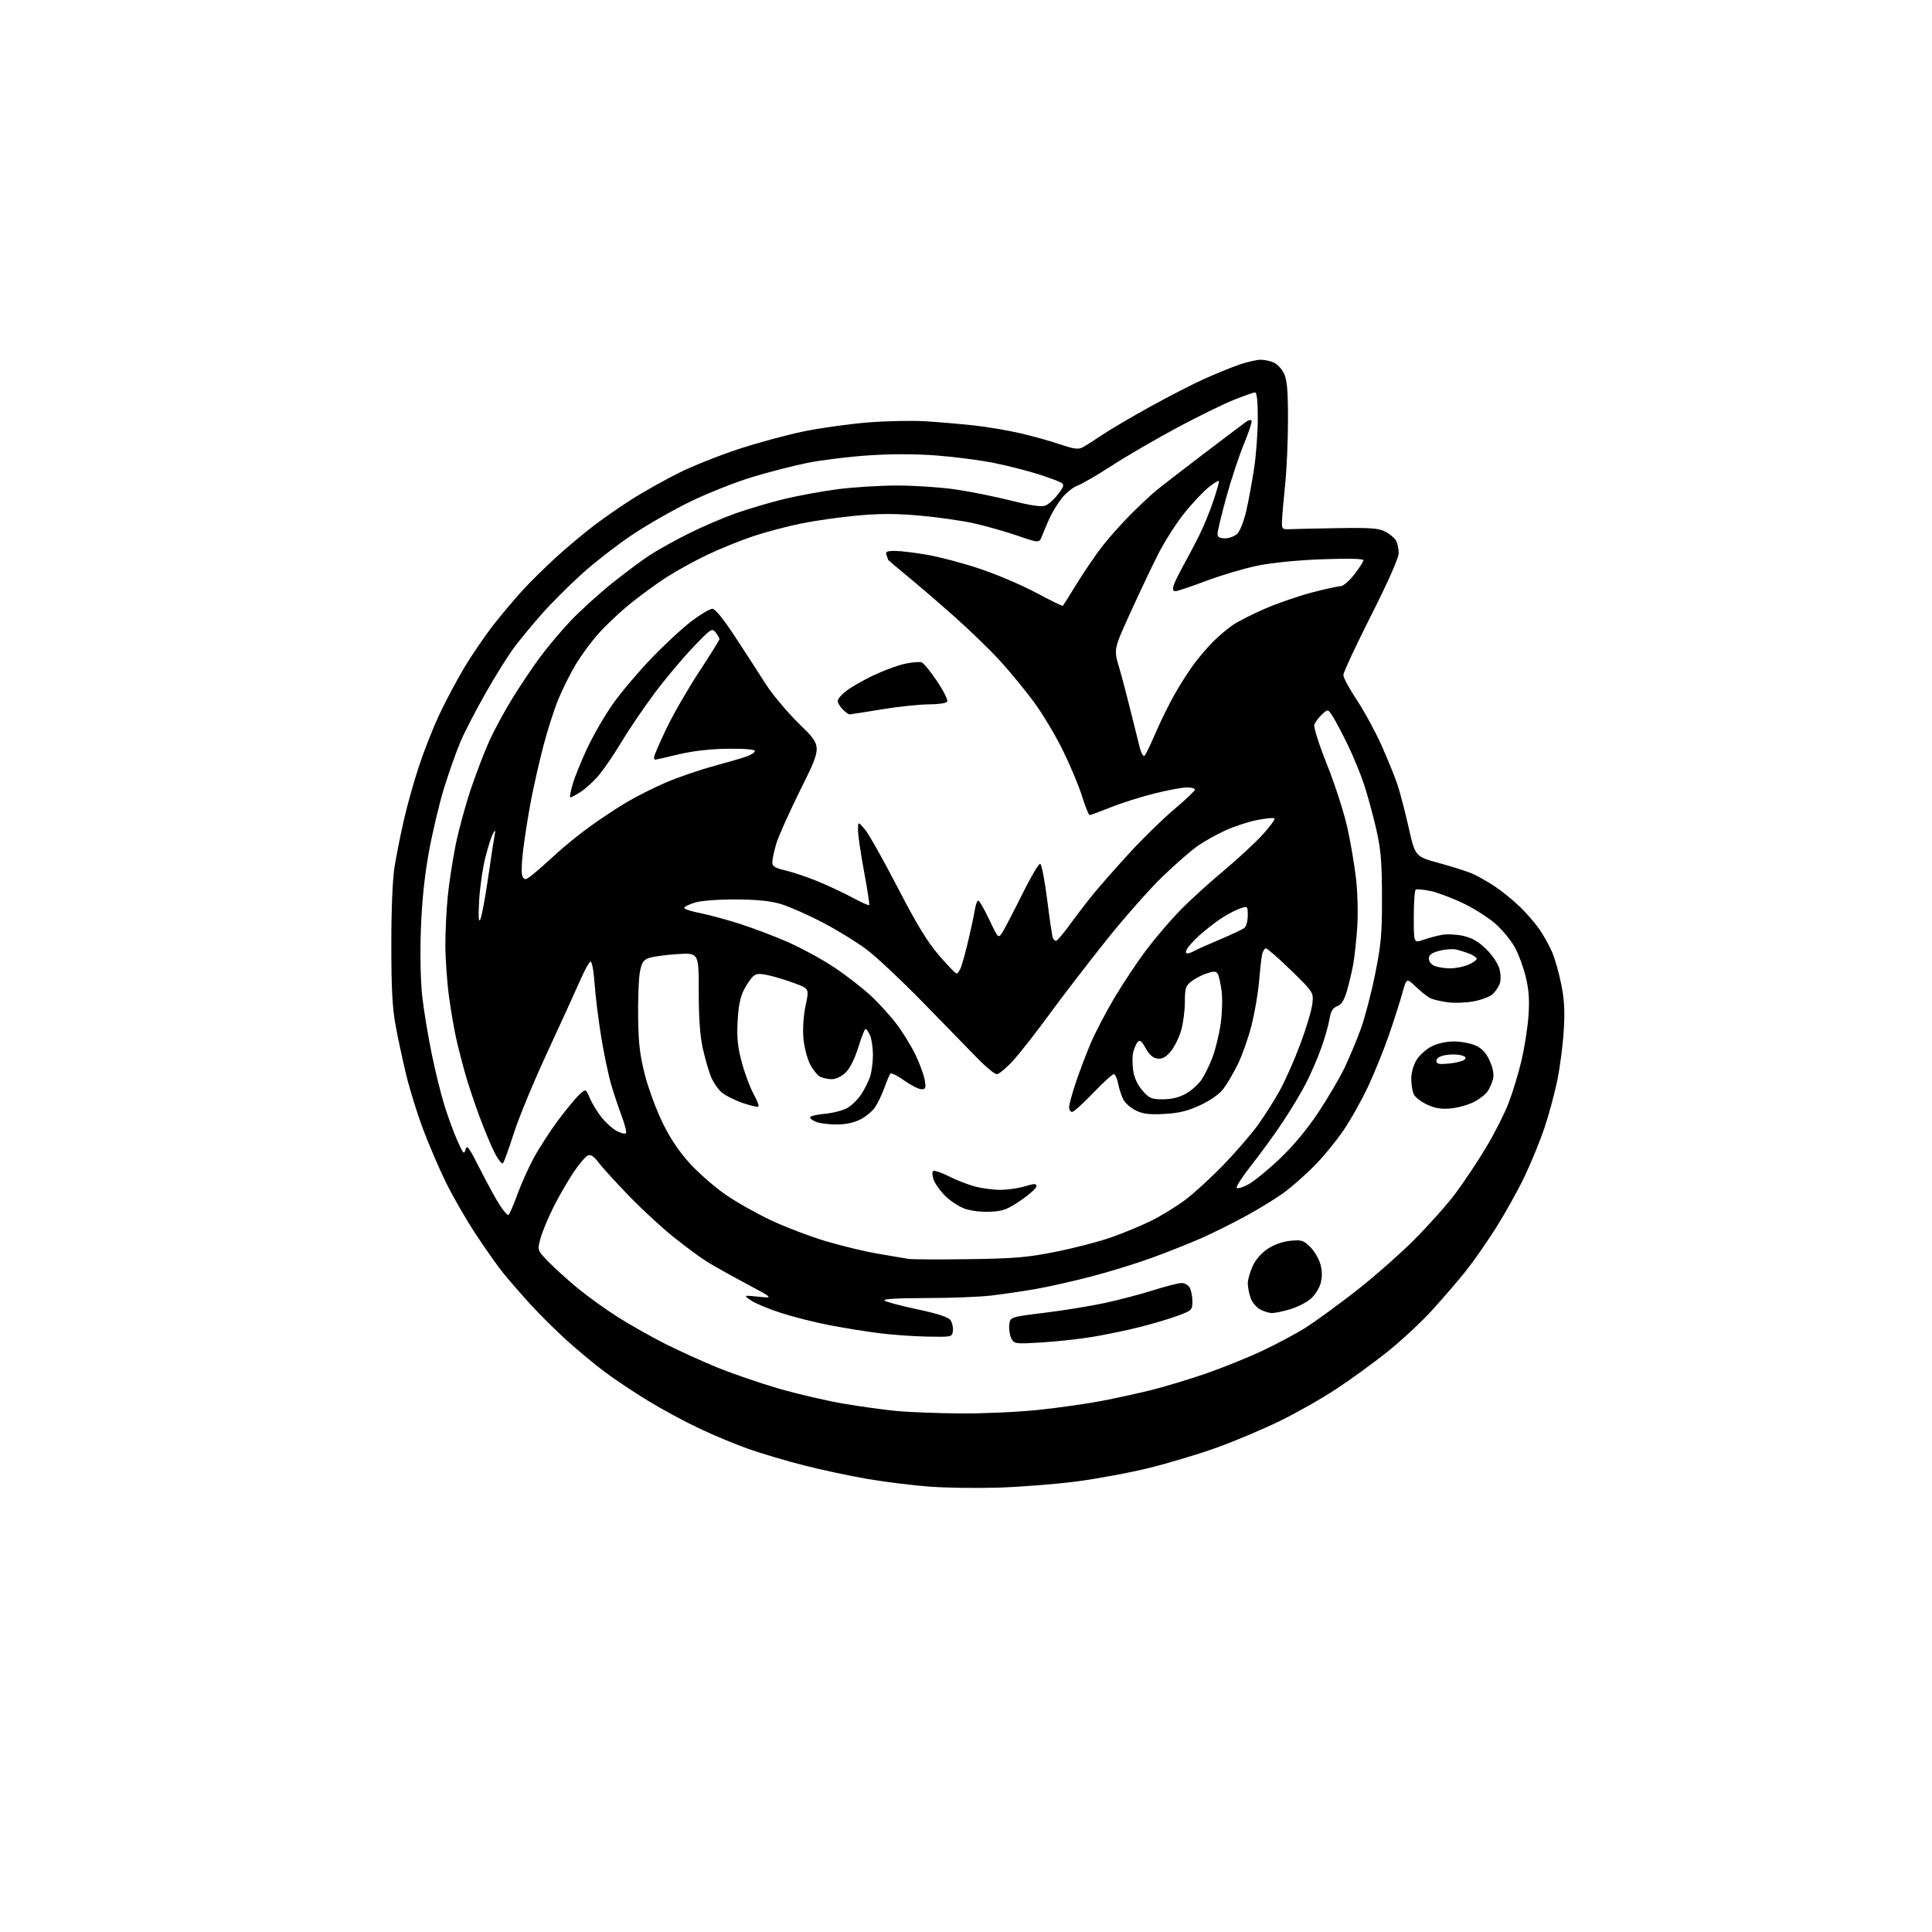 <?xml version="1.0" encoding="UTF-8" standalone="no"?>
<svg 
  version="1.1" 
  xmlns="http://www.w3.org/2000/svg" 
  xmlns:xlink="http://www.w3.org/1999/xlink" 
  xmlns:svg="http://www.w3.org/2000/svg"
  xmlns:rdf="http://www.w3.org/1999/02/22-rdf-syntax-ns#"
  xmlns:cc="http://creativecommons.org/ns#"
  xmlns:dc="http://purl.org/dc/elements/1.1/"
  viewBox="0 0 768 768"
  width="768"
  height="768"
>
<style>svg {background-color: white; }</style>"
<path stroke="none" fill="black" fill-rule="evenodd" d="M397.00,591.35C388.48,591.61 376.23,591.45 369.79,590.98C363.35,590.51 352.33,589.16 345.29,587.98C338.26,586.79 326.65,584.33 319.50,582.49C312.35,580.66 302.45,577.72 297.50,575.97C292.55,574.22 283.80,570.58 278.06,567.87C272.31,565.17 263.09,560.19 257.56,556.81C252.03,553.43 244.28,548.26 240.35,545.32C236.42,542.38 229.61,536.72 225.21,532.74C220.81,528.76 214.36,522.35 210.86,518.50C207.36,514.65 202.61,509.19 200.29,506.37C197.98,503.55 192.88,496.35 188.96,490.37C185.05,484.39 179.67,475.00 177.00,469.50C174.34,464.00 170.34,454.66 168.13,448.75C165.91,442.84 162.97,433.39 161.59,427.75C160.21,422.11 158.29,413.23 157.32,408.00C155.97,400.70 155.56,393.16 155.56,375.50C155.55,361.39 156.05,349.41 156.85,344.50C157.56,340.10 159.22,331.77 160.54,326.00C161.85,320.23 164.56,310.55 166.57,304.50C168.57,298.45 172.15,289.36 174.52,284.29C176.89,279.23 181.30,270.91 184.32,265.79C187.34,260.68 192.73,252.78 196.30,248.23C199.87,243.68 205.22,237.35 208.19,234.16C211.15,230.98 216.91,225.32 220.97,221.60C225.03,217.87 231.88,212.13 236.20,208.84C240.52,205.56 247.76,200.57 252.28,197.76C256.80,194.96 264.77,190.52 270.00,187.91C275.23,185.29 285.80,181.08 293.50,178.54C301.20,176.00 313.01,172.81 319.74,171.44C326.47,170.07 337.95,168.48 345.24,167.91C352.53,167.34 362.77,167.14 368.00,167.47C373.23,167.80 381.77,168.54 387.00,169.10C392.23,169.67 400.54,171.06 405.48,172.20C410.41,173.34 417.55,175.33 421.33,176.61C426.84,178.49 428.65,178.73 430.36,177.83C431.54,177.20 435.02,174.99 438.10,172.91C441.18,170.83 449.73,165.79 457.10,161.72C464.47,157.64 474.20,152.64 478.73,150.61C483.26,148.57 489.51,146.03 492.64,144.95C495.76,143.88 499.57,143.00 501.11,143.00C502.65,143.00 505.03,143.51 506.40,144.14C507.78,144.76 509.60,146.75 510.45,148.54C511.63,151.03 512.00,155.33 512.00,166.73C512.00,174.94 511.49,186.57 510.87,192.58C510.25,198.58 509.69,205.07 509.62,207.00C509.50,210.38 509.62,210.49 513.00,210.35C514.92,210.26 523.48,210.08 532.00,209.94C544.89,209.72 548.04,209.96 550.72,211.35C552.49,212.27 554.40,213.89 554.97,214.94C555.54,216.00 556.00,218.23 556.00,219.90C556.00,221.78 551.80,231.26 545.00,244.72C538.95,256.70 534.00,267.33 534.00,268.35C534.00,269.36 536.43,273.86 539.41,278.35C542.38,282.83 546.82,291.00 549.27,296.50C551.72,302.00 554.54,308.98 555.55,312.00C556.55,315.02 558.54,322.67 559.97,328.99C562.56,340.48 562.56,340.48 572.03,343.07C577.24,344.49 583.19,346.39 585.26,347.28C587.33,348.18 591.38,350.47 594.26,352.39C597.14,354.31 601.63,357.96 604.24,360.50C606.85,363.04 610.35,367.10 612.01,369.51C613.67,371.93 615.91,375.96 616.99,378.47C618.07,380.99 619.70,386.73 620.61,391.23C621.87,397.48 622.11,401.93 621.59,409.96C621.22,415.76 620.05,424.67 618.99,429.76C617.93,434.85 615.67,443.18 613.98,448.26C612.28,453.34 608.74,462.00 606.12,467.50C603.50,473.00 598.37,482.23 594.73,488.00C591.08,493.77 585.60,501.62 582.55,505.43C579.50,509.24 573.51,516.18 569.25,520.87C564.99,525.55 557.00,532.98 551.50,537.37C546.00,541.77 536.77,548.47 531.00,552.26C525.23,556.06 515.10,561.79 508.50,565.00C501.90,568.21 490.73,572.91 483.68,575.45C476.63,577.99 464.48,581.63 456.68,583.56C448.88,585.48 435.75,587.91 427.50,588.96C419.25,590.01 405.52,591.08 397.00,591.35zM381.78,561.86C390.73,561.94 404.62,561.31 412.64,560.47C420.66,559.63 432.01,558.02 437.86,556.90C443.71,555.78 452.78,553.79 458.02,552.48C463.26,551.16 472.91,548.23 479.48,545.97C486.04,543.70 496.10,539.64 501.83,536.94C507.56,534.23 515.23,530.14 518.88,527.85C522.52,525.55 531.35,519.14 538.50,513.59C545.65,508.04 556.22,498.77 562.00,493.00C567.77,487.22 575.20,478.90 578.50,474.50C581.80,470.10 587.27,461.89 590.66,456.26C594.05,450.63 598.15,442.53 599.77,438.26C601.40,433.99 603.68,426.44 604.84,421.47C606.00,416.51 607.24,408.64 607.58,403.97C608.04,397.78 607.77,393.64 606.58,388.60C605.69,384.80 603.75,379.47 602.27,376.75C600.79,374.03 597.35,369.80 594.62,367.35C591.90,364.90 586.03,361.16 581.58,359.04C577.14,356.91 571.26,354.72 568.53,354.16C565.80,353.61 563.21,353.37 562.78,353.63C562.35,353.90 562.00,358.80 562.00,364.51C562.00,374.91 562.00,374.91 565.75,373.60C567.81,372.88 571.14,371.99 573.15,371.62C575.16,371.25 578.98,371.43 581.65,372.03C585.15,372.80 587.69,374.27 590.77,377.28C593.24,379.70 595.47,383.02 596.04,385.13C596.64,387.37 596.67,389.73 596.13,391.15C595.63,392.44 594.36,394.28 593.30,395.24C592.23,396.20 588.92,397.46 585.93,398.03C582.94,398.61 578.25,398.79 575.50,398.43C572.75,398.06 569.60,397.32 568.50,396.77C567.40,396.21 564.84,394.18 562.82,392.24C559.14,388.73 559.14,388.73 557.50,394.61C556.61,397.85 554.25,405.23 552.28,411.00C550.30,416.77 546.54,426.09 543.93,431.71C541.32,437.32 536.78,445.39 533.84,449.65C530.90,453.91 525.79,460.11 522.47,463.44C519.15,466.77 513.98,471.37 510.97,473.65C507.96,475.94 500.97,480.27 495.43,483.29C489.89,486.30 481.79,490.33 477.43,492.25C473.07,494.16 464.44,497.59 458.25,499.87C452.07,502.14 441.04,505.55 433.75,507.44C426.46,509.34 416.45,511.59 411.50,512.44C406.55,513.30 398.69,514.45 394.03,515.00C389.37,515.55 377.69,516.00 368.08,516.00C357.06,516.00 350.95,516.35 351.55,516.95C352.07,517.47 357.90,519.04 364.50,520.44C372.62,522.15 376.92,523.54 377.79,524.74C378.50,525.71 378.95,527.62 378.79,529.00C378.50,531.49 378.47,531.50 368.61,531.32C363.17,531.22 354.62,530.61 349.61,529.98C344.60,529.34 335.77,527.93 330.00,526.83C324.23,525.73 315.45,523.52 310.50,521.93C305.55,520.33 300.15,518.08 298.50,516.93C295.50,514.84 295.50,514.84 301.50,515.46C307.50,516.08 307.50,516.08 296.50,510.21C290.45,506.98 283.47,503.07 281.00,501.53C278.52,499.98 272.68,495.67 268.00,491.95C263.32,488.23 255.21,480.75 249.98,475.34C244.74,469.93 239.31,463.96 237.90,462.07C236.19,459.76 234.84,458.85 233.76,459.26C232.88,459.60 230.35,462.54 228.14,465.80C225.92,469.06 222.31,475.30 220.10,479.68C217.90,484.06 215.53,489.74 214.84,492.32C213.58,497.00 213.58,497.00 218.04,501.60C220.49,504.12 225.77,508.88 229.77,512.18C233.77,515.47 240.97,520.64 245.77,523.67C250.57,526.70 258.94,531.42 264.36,534.16C269.78,536.89 279.06,541.11 284.97,543.53C290.88,545.95 301.75,549.70 309.11,551.85C316.47,554.00 328.12,556.73 335.00,557.92C341.88,559.10 351.55,560.44 356.50,560.90C361.45,561.36 372.83,561.79 381.78,561.86zM413.86,533.66C403.62,534.27 403.18,534.21 402.05,532.10C401.41,530.89 401.02,528.47 401.19,526.72C401.50,523.53 401.50,523.53 415.31,521.84C422.90,520.91 433.70,519.15 439.31,517.93C444.91,516.71 453.55,514.44 458.50,512.88C463.45,511.31 468.50,510.03 469.71,510.02C470.93,510.01 472.40,510.87 472.96,511.93C473.53,513.00 474.00,515.44 474.00,517.36C474.00,520.70 473.74,520.95 468.30,522.99C465.17,524.16 458.30,526.20 453.05,527.53C447.80,528.85 439.23,530.63 434.00,531.48C428.77,532.33 419.71,533.31 413.86,533.66zM505.57,521.96C504.43,521.94 502.31,521.27 500.86,520.48C499.40,519.69 497.71,517.62 497.11,515.87C496.50,514.13 496.01,511.53 496.02,510.10C496.03,508.67 496.90,505.62 497.94,503.32C499.12,500.73 501.41,498.09 503.95,496.42C506.50,494.73 509.92,493.52 512.98,493.23C517.42,492.80 518.20,493.05 520.86,495.71C522.48,497.33 524.29,500.41 524.89,502.55C525.62,505.20 525.64,507.61 524.96,510.15C524.41,512.19 522.60,515.00 520.93,516.40C519.27,517.80 515.59,519.64 512.77,520.48C509.95,521.31 506.71,521.98 505.57,521.96zM385.00,500.54C403.48,500.28 408.37,499.86 419.80,497.57C427.12,496.11 437.02,493.53 441.80,491.85C446.59,490.16 453.72,487.20 457.65,485.26C461.58,483.32 467.65,479.59 471.15,476.97C474.64,474.36 481.57,468.00 486.53,462.86C491.50,457.71 497.71,450.49 500.32,446.82C502.94,443.15 506.78,437.04 508.87,433.24C510.95,429.44 514.57,421.26 516.89,415.05C519.22,408.84 521.36,401.68 521.66,399.13C522.19,394.50 522.19,394.50 513.23,385.75C508.29,380.94 503.79,377.00 503.21,377.00C502.63,377.00 501.93,378.24 501.64,379.75C501.35,381.26 500.82,386.10 500.46,390.50C500.09,394.90 498.76,402.61 497.49,407.63C496.22,412.65 493.75,419.62 492.02,423.13C490.28,426.63 487.70,431.02 486.29,432.87C484.74,434.90 481.12,437.45 477.19,439.29C472.23,441.61 468.80,442.46 462.98,442.80C457.04,443.14 454.47,442.84 451.61,441.48C449.58,440.52 447.30,438.54 446.54,437.08C445.79,435.62 444.86,432.76 444.47,430.72C444.09,428.67 443.31,427.00 442.74,427.00C442.17,427.00 438.47,430.38 434.53,434.50C430.59,438.62 426.83,442.00 426.18,442.00C425.53,442.00 425.00,441.15 425.00,440.11C425.00,439.08 426.19,434.69 427.64,430.36C429.09,426.04 431.74,419.04 433.52,414.82C435.30,410.60 439.57,402.42 443.00,396.65C446.44,390.89 452.07,382.42 455.51,377.83C458.95,373.25 464.86,366.29 468.64,362.37C472.41,358.45 480.23,351.31 486.00,346.50C491.77,341.69 498.92,335.09 501.87,331.83C504.83,328.58 506.98,325.65 506.65,325.32C506.33,324.99 503.24,325.28 499.80,325.96C496.35,326.64 490.74,328.46 487.33,330.01C483.92,331.55 478.96,334.30 476.31,336.12C473.67,337.94 467.28,343.49 462.12,348.46C456.96,353.43 446.82,364.93 439.58,374.00C432.35,383.07 422.18,396.32 416.98,403.42C411.79,410.53 405.35,418.74 402.67,421.67C399.99,424.60 397.09,427.00 396.23,427.00C395.37,427.00 391.93,424.17 388.58,420.72C385.24,417.26 375.52,407.30 367.00,398.58C358.48,389.85 348.35,380.34 344.50,377.44C340.65,374.55 332.77,369.70 327.00,366.69C321.23,363.67 313.80,360.39 310.50,359.40C306.23,358.12 301.03,357.59 292.50,357.55C285.42,357.52 278.76,358.03 276.25,358.79C273.91,359.50 272.00,360.45 272.00,360.91C272.00,361.37 274.81,362.29 278.25,362.96C281.69,363.63 288.77,365.55 294.00,367.21C299.23,368.88 307.88,372.16 313.23,374.51C318.58,376.86 326.81,381.35 331.52,384.48C336.23,387.62 342.76,392.66 346.03,395.69C349.30,398.71 353.99,403.87 356.45,407.14C358.91,410.41 362.27,415.88 363.92,419.30C365.56,422.71 367.21,427.19 367.57,429.25C368.14,432.52 367.97,433.00 366.29,433.00C365.22,433.00 362.15,431.43 359.46,429.52C356.76,427.61 354.28,426.37 353.95,426.77C353.61,427.17 352.51,429.75 351.52,432.50C350.52,435.25 348.83,438.75 347.77,440.27C346.70,441.80 344.09,443.94 341.96,445.02C339.49,446.28 336.09,447.00 332.60,447.00C329.59,447.00 325.98,446.56 324.57,446.02C323.15,445.49 322.00,444.65 322.00,444.16C322.00,443.68 324.67,443.04 327.92,442.74C331.18,442.45 335.24,441.38 336.94,440.38C338.64,439.37 341.07,436.96 342.35,435.02C343.62,433.09 345.19,429.97 345.83,428.10C346.47,426.23 347.00,422.31 347.00,419.40C347.00,416.48 346.48,412.95 345.84,411.55C345.20,410.15 344.40,409.00 344.07,409.00C343.73,409.00 342.43,412.32 341.17,416.37C339.73,421.00 337.86,424.71 336.14,426.37C334.53,427.91 332.25,429.00 330.63,429.00C329.11,429.00 327.00,428.53 325.94,427.97C324.88,427.40 323.09,425.13 321.96,422.93C320.84,420.72 319.67,416.12 319.37,412.71C319.04,409.00 319.39,403.78 320.24,399.76C321.66,393.02 321.66,393.02 316.11,390.94C313.06,389.80 308.43,388.37 305.83,387.77C302.08,386.91 300.76,386.96 299.47,388.02C298.58,388.76 296.91,391.20 295.75,393.43C294.25,396.33 293.52,399.97 293.21,406.06C292.87,412.75 293.25,416.35 294.95,422.56C296.14,426.93 298.23,432.48 299.58,434.90C300.92,437.32 301.78,439.55 301.48,439.85C301.18,440.15 298.39,439.53 295.27,438.47C292.16,437.41 288.40,435.52 286.91,434.27C285.43,433.03 283.48,430.15 282.57,427.89C281.67,425.62 280.21,420.56 279.34,416.63C278.27,411.81 277.76,404.51 277.76,394.11C277.77,378.72 277.77,378.72 269.13,379.28C264.38,379.59 259.29,380.31 257.82,380.87C255.63,381.71 254.99,382.78 254.32,386.70C253.87,389.34 253.58,397.35 253.67,404.50C253.80,414.85 254.36,419.54 256.42,427.50C257.85,433.00 261.07,441.64 263.58,446.71C266.64,452.89 270.24,458.18 274.51,462.79C278.01,466.57 284.30,472.03 288.48,474.92C292.67,477.82 300.72,482.37 306.39,485.04C312.06,487.71 321.83,491.45 328.10,493.33C334.37,495.22 343.77,497.49 349.00,498.37C354.23,499.25 359.62,500.17 361.00,500.41C362.38,500.66 373.18,500.71 385.00,500.54zM202.00,483.00C202.40,483.00 203.98,479.51 205.50,475.25C207.02,470.99 210.05,464.22 212.22,460.22C214.40,456.21 218.77,449.46 221.94,445.22C225.12,440.97 228.87,436.44 230.29,435.13C232.88,432.77 232.88,432.77 234.42,436.47C235.28,438.51 237.38,441.95 239.09,444.12C240.81,446.29 243.56,448.75 245.20,449.60C246.84,450.45 248.47,450.86 248.82,450.51C249.17,450.16 248.42,447.09 247.15,443.69C245.87,440.28 243.98,434.63 242.95,431.12C241.91,427.61 240.16,419.29 239.05,412.62C237.95,405.95 236.74,396.32 236.38,391.22C235.99,385.81 235.29,382.07 234.72,382.26C234.17,382.44 232.36,385.72 230.70,389.55C229.03,393.37 223.20,406.16 217.73,417.96C212.25,429.76 206.20,444.39 204.26,450.46C202.33,456.53 200.39,461.89 199.95,462.37C199.51,462.85 198.00,460.97 196.59,458.18C195.18,455.40 192.48,448.93 190.59,443.81C188.69,438.69 186.24,431.35 185.13,427.50C184.02,423.65 182.38,417.35 181.49,413.50C180.60,409.65 179.24,401.77 178.46,396.00C177.68,390.23 177.04,381.00 177.04,375.50C177.04,370.00 177.48,361.23 178.02,356.00C178.56,350.77 179.95,341.77 181.10,336.00C182.25,330.23 184.96,320.25 187.12,313.83C189.28,307.41 192.64,298.65 194.59,294.36C196.55,290.07 200.66,282.50 203.73,277.53C206.80,272.56 211.70,265.26 214.62,261.30C217.55,257.34 222.98,250.88 226.69,246.94C230.41,243.00 237.84,236.25 243.20,231.93C248.57,227.62 255.55,222.43 258.73,220.40C261.90,218.36 268.77,214.57 274.00,211.96C279.23,209.35 287.55,205.79 292.50,204.04C297.45,202.29 306.00,199.77 311.50,198.42C317.00,197.08 326.59,195.31 332.80,194.49C339.02,193.67 349.76,193.00 356.67,193.00C363.59,193.00 374.03,193.70 379.87,194.56C385.72,195.42 395.62,197.41 401.88,198.99C409.78,200.97 413.96,201.58 415.54,200.99C416.78,200.51 419.05,198.49 420.58,196.48C422.88,193.47 423.11,192.68 421.93,191.92C421.14,191.41 417.02,189.88 412.77,188.52C408.52,187.16 400.65,185.15 395.27,184.06C389.90,182.96 379.61,181.62 372.41,181.07C363.90,180.42 354.34,180.41 345.11,181.03C337.29,181.55 326.42,182.90 320.94,184.01C315.46,185.13 305.69,187.63 299.24,189.57C292.78,191.52 281.88,195.81 275.00,199.11C268.12,202.42 257.55,208.43 251.50,212.47C245.45,216.51 236.33,223.59 231.23,228.20C226.13,232.81 219.00,239.94 215.39,244.04C211.77,248.14 206.86,254.09 204.48,257.25C202.10,260.41 197.02,268.51 193.19,275.25C189.35,281.99 184.86,290.65 183.20,294.50C181.54,298.35 178.57,306.68 176.60,313.00C174.64,319.32 171.86,331.02 170.43,339.00C168.67,348.87 167.66,358.78 167.29,370.06C166.95,380.06 167.20,390.57 167.90,396.56C168.54,402.03 170.22,412.12 171.63,419.00C173.04,425.88 175.32,435.10 176.69,439.50C178.06,443.90 180.36,450.17 181.81,453.44C184.14,458.69 184.51,459.09 185.05,456.94C185.56,454.86 186.44,456.05 190.91,464.90C193.80,470.61 197.31,477.03 198.72,479.15C200.12,481.27 201.60,483.00 202.00,483.00zM393.50,481.69C389.98,481.84 385.80,481.32 383.38,480.43C381.11,479.60 377.65,477.31 375.69,475.35C373.73,473.39 371.67,470.50 371.12,468.92C370.53,467.23 370.49,465.81 371.02,465.49C371.52,465.18 374.30,466.14 377.21,467.61C380.12,469.09 384.75,470.90 387.50,471.64C390.25,472.37 394.79,472.98 397.59,472.99C400.39,472.99 404.78,472.37 407.34,471.60C411.26,470.42 412.00,470.41 412.00,471.56C412.00,472.31 409.19,474.84 405.75,477.18C400.34,480.86 398.69,481.46 393.50,481.69zM496.30,470.77C498.59,469.52 504.23,464.90 508.85,460.50C514.24,455.37 519.74,448.73 524.19,442.00C528.01,436.23 532.68,428.25 534.57,424.28C536.46,420.30 539.32,413.44 540.94,409.01C542.55,404.59 545.11,394.79 546.63,387.24C549.02,375.37 549.40,371.19 549.36,356.50C549.33,342.57 548.92,337.71 547.08,329.61C545.84,324.18 543.70,316.30 542.32,312.11C540.95,307.93 538.08,300.90 535.95,296.50C533.83,292.10 531.14,286.98 529.99,285.13C527.88,281.76 527.88,281.76 525.46,284.04C524.13,285.29 522.78,287.12 522.46,288.11C522.14,289.12 524.34,296.01 527.48,303.86C530.55,311.54 534.16,322.68 535.51,328.62C536.85,334.57 538.45,343.95 539.06,349.46C539.70,355.19 539.88,363.58 539.50,369.00C539.12,374.23 538.40,380.75 537.90,383.50C537.39,386.25 536.29,390.88 535.45,393.79C534.33,397.65 533.28,399.32 531.56,399.98C529.78,400.65 529.02,401.94 528.48,405.19C528.08,407.56 526.63,412.65 525.25,416.50C523.88,420.35 521.28,426.43 519.48,430.00C517.68,433.57 513.53,440.55 510.26,445.50C506.99,450.45 501.33,458.27 497.68,462.88C494.03,467.49 491.29,471.67 491.60,472.16C491.90,472.65 494.02,472.02 496.30,470.77zM576.62,440.63C572.89,440.96 570.37,440.55 567.33,439.12C565.04,438.05 562.68,436.26 562.08,435.15C561.49,434.04 561.00,431.24 561.00,428.93C561.00,426.41 561.84,423.38 563.10,421.34C564.26,419.47 566.94,417.05 569.06,415.97C571.42,414.77 574.92,414.00 578.06,414.00C580.89,414.00 584.79,414.76 586.73,415.68C589.23,416.86 590.84,418.65 592.22,421.77C593.47,424.60 593.94,427.13 593.52,428.84C593.16,430.30 592.21,432.51 591.42,433.74C590.62,434.97 588.12,436.92 585.86,438.07C583.60,439.23 579.44,440.38 576.62,440.63zM462.35,436.98C465.82,436.97 468.79,436.23 471.47,434.72C473.65,433.48 476.45,430.97 477.68,429.14C478.92,427.31 480.87,423.28 482.03,420.18C483.19,417.08 484.63,411.16 485.23,407.02C485.82,402.89 486.00,397.02 485.61,393.99C485.23,390.96 484.54,387.87 484.08,387.12C483.40,386.03 482.56,385.99 479.68,386.94C477.73,387.59 474.97,389.02 473.56,390.13C471.30,391.91 471.00,392.88 471.00,398.39C471.00,401.83 470.31,406.95 469.48,409.77C468.64,412.59 466.78,416.30 465.34,418.01C463.44,420.27 462.03,421.02 460.14,420.80C458.34,420.59 456.90,419.34 455.43,416.71C453.78,413.76 453.07,413.21 452.24,414.22C451.64,414.93 450.85,416.75 450.47,418.27C450.09,419.78 450.08,423.06 450.46,425.56C450.90,428.50 452.20,431.30 454.17,433.54C456.90,436.65 457.73,437.00 462.35,436.98zM576.06,422.77C578.84,422.50 581.61,421.79 582.20,421.20C582.98,420.42 582.55,419.92 580.64,419.45C579.18,419.08 576.41,419.07 574.49,419.44C572.25,419.86 571.00,420.66 571.00,421.67C571.00,422.97 571.91,423.17 576.06,422.77zM380.26,387.00C380.70,387.00 381.50,385.82 382.05,384.38C382.59,382.94 383.91,378.10 384.97,373.63C386.03,369.16 387.17,363.81 387.49,361.75C387.82,359.69 388.45,358.00 388.88,358.00C389.31,358.00 391.29,361.43 393.27,365.63C396.88,373.25 396.88,373.25 398.69,370.26C399.68,368.62 403.20,361.83 406.50,355.18C409.80,348.52 412.95,343.21 413.50,343.37C414.05,343.53 415.29,349.93 416.26,357.58C417.23,365.24 418.23,372.06 418.48,372.75C418.73,373.44 419.31,374.00 419.78,374.00C420.24,374.00 422.82,370.96 425.51,367.25C428.20,363.54 432.44,358.02 434.93,355.00C437.42,351.98 443.73,344.82 448.97,339.10C454.20,333.37 462.20,325.56 466.74,321.74C471.28,317.91 475.00,314.38 475.00,313.89C475.00,313.40 473.54,313.01 471.75,313.01C469.96,313.02 464.19,314.10 458.93,315.41C453.67,316.72 445.87,319.18 441.61,320.89C437.34,322.60 433.54,324.00 433.15,324.00C432.77,324.00 431.42,320.65 430.15,316.56C428.88,312.47 425.43,304.23 422.48,298.23C419.54,292.24 414.32,283.55 410.89,278.92C407.46,274.29 401.47,267.01 397.58,262.74C393.68,258.47 385.55,250.58 379.50,245.20C373.45,239.83 365.01,232.57 360.75,229.08C356.49,225.59 353.00,222.60 353.00,222.45C353.00,222.29 352.73,221.45 352.39,220.58C351.90,219.30 352.55,219.00 355.76,219.00C357.95,219.00 363.73,219.69 368.62,220.54C373.50,221.39 382.90,223.89 389.50,226.09C396.10,228.29 406.16,232.58 411.85,235.62C417.54,238.66 422.33,241.00 422.50,240.82C422.67,240.64 425.17,236.68 428.05,232.00C430.94,227.32 435.33,220.86 437.81,217.63C440.28,214.39 445.28,208.74 448.90,205.07C452.53,201.39 457.30,196.90 459.50,195.09C461.70,193.27 470.40,186.55 478.83,180.14C487.25,173.74 494.77,168.07 495.53,167.54C496.28,167.00 497.17,166.84 497.50,167.16C497.82,167.49 496.48,171.65 494.51,176.41C492.54,181.16 489.37,190.75 487.46,197.70C485.56,204.65 484.00,211.16 484.00,212.17C484.00,213.54 484.76,214.00 487.00,214.00C488.65,214.00 490.85,213.15 491.90,212.10C492.94,211.06 494.54,206.94 495.44,202.94C496.35,198.95 497.75,191.36 498.54,186.09C499.34,180.81 499.99,171.89 499.99,166.25C500.00,159.55 499.62,156.00 498.92,156.00C498.32,156.00 494.47,157.34 490.37,158.99C486.27,160.63 476.07,165.64 467.70,170.13C459.34,174.61 447.75,181.36 441.94,185.12C436.13,188.89 429.99,192.45 428.31,193.04C426.63,193.63 423.86,195.84 422.16,197.95C420.47,200.06 418.21,203.75 417.14,206.14C416.07,208.54 414.73,211.72 414.14,213.20C413.09,215.90 413.09,215.90 404.29,212.89C399.46,211.23 391.68,209.03 387.00,208.00C382.32,206.96 372.75,205.60 365.73,204.97C356.26,204.12 349.81,204.12 340.75,204.94C334.03,205.55 324.03,206.97 318.52,208.09C313.01,209.21 304.45,211.47 299.50,213.12C294.55,214.77 286.38,218.07 281.34,220.46C276.30,222.84 268.87,226.93 264.84,229.54C260.80,232.15 254.28,236.92 250.33,240.14C246.39,243.36 240.84,248.58 238.01,251.75C235.17,254.91 231.03,260.53 228.82,264.22C226.61,267.92 223.48,274.20 221.86,278.18C220.24,282.16 217.61,290.38 216.02,296.46C214.43,302.53 212.22,312.23 211.12,318.00C210.01,323.77 208.60,332.64 207.98,337.70C207.28,343.33 207.20,347.53 207.75,348.53C208.56,349.96 209.07,349.83 212.08,347.38C213.96,345.85 217.97,342.31 221.00,339.50C224.03,336.69 229.88,331.93 234.00,328.92C238.12,325.91 244.76,321.50 248.74,319.12C252.72,316.73 259.92,313.10 264.74,311.04C269.56,308.98 278.00,306.08 283.50,304.59C289.00,303.10 295.01,301.34 296.85,300.69C298.69,300.04 300.15,299.05 300.08,298.50C300.00,297.89 295.74,297.56 289.23,297.64C282.22,297.73 275.44,298.51 269.67,299.89C264.82,301.05 260.65,302.00 260.42,302.00C260.19,302.00 260.00,301.53 260.00,300.95C260.00,300.38 262.19,295.31 264.87,289.70C267.54,284.09 273.39,273.93 277.87,267.11C282.34,260.30 286.00,254.42 286.00,254.05C286.00,253.68 285.32,252.51 284.49,251.44C283.05,249.58 282.66,249.84 275.49,257.32C271.37,261.63 264.51,269.80 260.25,275.49C255.99,281.17 250.03,289.97 247.00,295.03C243.97,300.09 239.80,306.17 237.72,308.55C235.64,310.93 232.44,313.80 230.60,314.94C228.77,316.07 227.00,317.00 226.69,317.00C226.37,317.00 226.80,314.64 227.64,311.75C228.48,308.86 231.13,302.33 233.53,297.23C235.93,292.13 240.48,284.28 243.64,279.80C246.80,275.32 253.68,267.17 258.94,261.70C264.19,256.22 271.40,249.55 274.96,246.87C278.52,244.19 282.22,242.00 283.18,242.00C284.30,242.00 287.56,246.02 292.30,253.25C296.36,259.44 301.83,267.88 304.45,272.00C307.07,276.12 313.17,283.35 318.00,288.06C326.78,296.62 326.78,296.62 318.42,313.45C313.82,322.70 309.37,332.64 308.53,335.54C307.69,338.44 307.00,341.71 307.00,342.80C307.00,344.39 308.08,345.05 312.25,346.02C315.14,346.69 320.88,348.62 325.00,350.31C329.12,352.00 335.34,354.92 338.82,356.79C342.29,358.66 345.31,360.02 345.52,359.81C345.73,359.60 344.81,353.59 343.48,346.46C342.15,339.33 341.06,331.93 341.07,330.00C341.08,326.50 341.08,326.50 343.79,329.67C345.28,331.42 351.12,341.77 356.76,352.67C364.38,367.40 368.62,374.37 373.25,379.75C376.67,383.74 379.83,387.00 380.26,387.00zM576.28,384.94C578.36,384.97 581.62,384.35 583.53,383.55C585.44,382.75 587.00,381.68 587.00,381.17C587.00,380.66 585.76,379.75 584.25,379.16C582.74,378.56 580.32,377.79 578.88,377.46C577.45,377.12 574.41,377.35 572.13,377.96C569.04,378.80 568.00,379.58 568.00,381.07C568.00,382.20 568.97,383.45 570.25,383.97C571.49,384.47 574.20,384.90 576.28,384.94zM471.98,379.00C472.56,379.00 473.81,378.55 474.76,378.00C475.72,377.45 480.31,375.40 484.96,373.45C489.61,371.49 494.00,369.41 494.71,368.83C495.42,368.24 496.00,366.03 496.00,363.93C496.00,360.10 496.00,360.10 492.75,361.21C490.96,361.82 487.49,363.68 485.04,365.35C482.59,367.02 478.85,369.95 476.74,371.86C474.62,373.77 472.45,376.15 471.91,377.16C471.25,378.40 471.27,379.00 471.98,379.00zM190.93,365.50C191.47,364.40 192.86,356.98 194.02,349.00C195.18,341.02 196.35,333.38 196.63,332.00C197.04,329.91 196.95,329.78 196.05,331.19C195.45,332.12 194.07,336.40 192.98,340.69C191.88,344.99 190.75,352.77 190.47,358.00C190.11,364.57 190.26,366.88 190.93,365.50zM455.01,300.38C455.49,299.89 457.43,295.85 459.34,291.40C461.24,286.94 464.68,279.97 466.98,275.90C469.28,271.83 472.87,266.25 474.96,263.50C477.04,260.75 480.43,256.84 482.48,254.82C484.52,252.79 487.92,249.94 490.01,248.49C492.11,247.04 497.94,244.08 502.97,241.91C508.00,239.74 516.42,236.85 521.67,235.48C526.92,234.12 532.01,233.00 532.98,233.00C533.94,233.00 536.37,230.90 538.37,228.34C540.36,225.77 542.00,223.23 542.00,222.70C542.00,222.08 536.05,221.94 525.75,222.31C515.84,222.67 505.76,223.67 499.92,224.86C494.65,225.94 485.46,228.66 479.49,230.91C473.52,233.16 468.02,235.00 467.25,235.00C466.28,235.00 466.07,234.33 466.54,232.75C466.91,231.51 468.60,228.03 470.29,225.00C471.98,221.97 474.83,216.57 476.62,213.00C478.41,209.43 481.00,203.13 482.37,199.02C483.75,194.91 484.71,191.38 484.51,191.17C484.30,190.97 482.50,192.09 480.50,193.65C478.49,195.22 474.16,199.82 470.87,203.88C467.58,207.94 462.72,215.59 460.08,220.88C457.43,226.17 452.45,236.71 449.00,244.30C442.74,258.10 442.74,258.10 444.86,265.30C446.03,269.26 448.13,277.23 449.54,283.00C450.95,288.77 452.56,295.24 453.12,297.38C453.70,299.58 454.52,300.87 455.01,300.38zM337.75,283.98C337.34,283.99 336.10,283.10 335.00,282.00C333.90,280.90 333.00,279.38 333.00,278.62C333.00,277.86 334.56,276.05 336.46,274.60C338.36,273.15 343.15,270.41 347.09,268.52C351.04,266.63 356.65,264.55 359.55,263.90C362.45,263.25 365.52,262.99 366.38,263.31C367.23,263.64 370.01,267.05 372.56,270.89C375.11,274.72 376.91,278.34 376.54,278.93C376.18,279.52 372.87,280.00 369.19,280.00C365.51,280.00 357.10,280.89 350.50,281.98C343.90,283.07 338.16,283.97 337.75,283.98z" />

</svg>